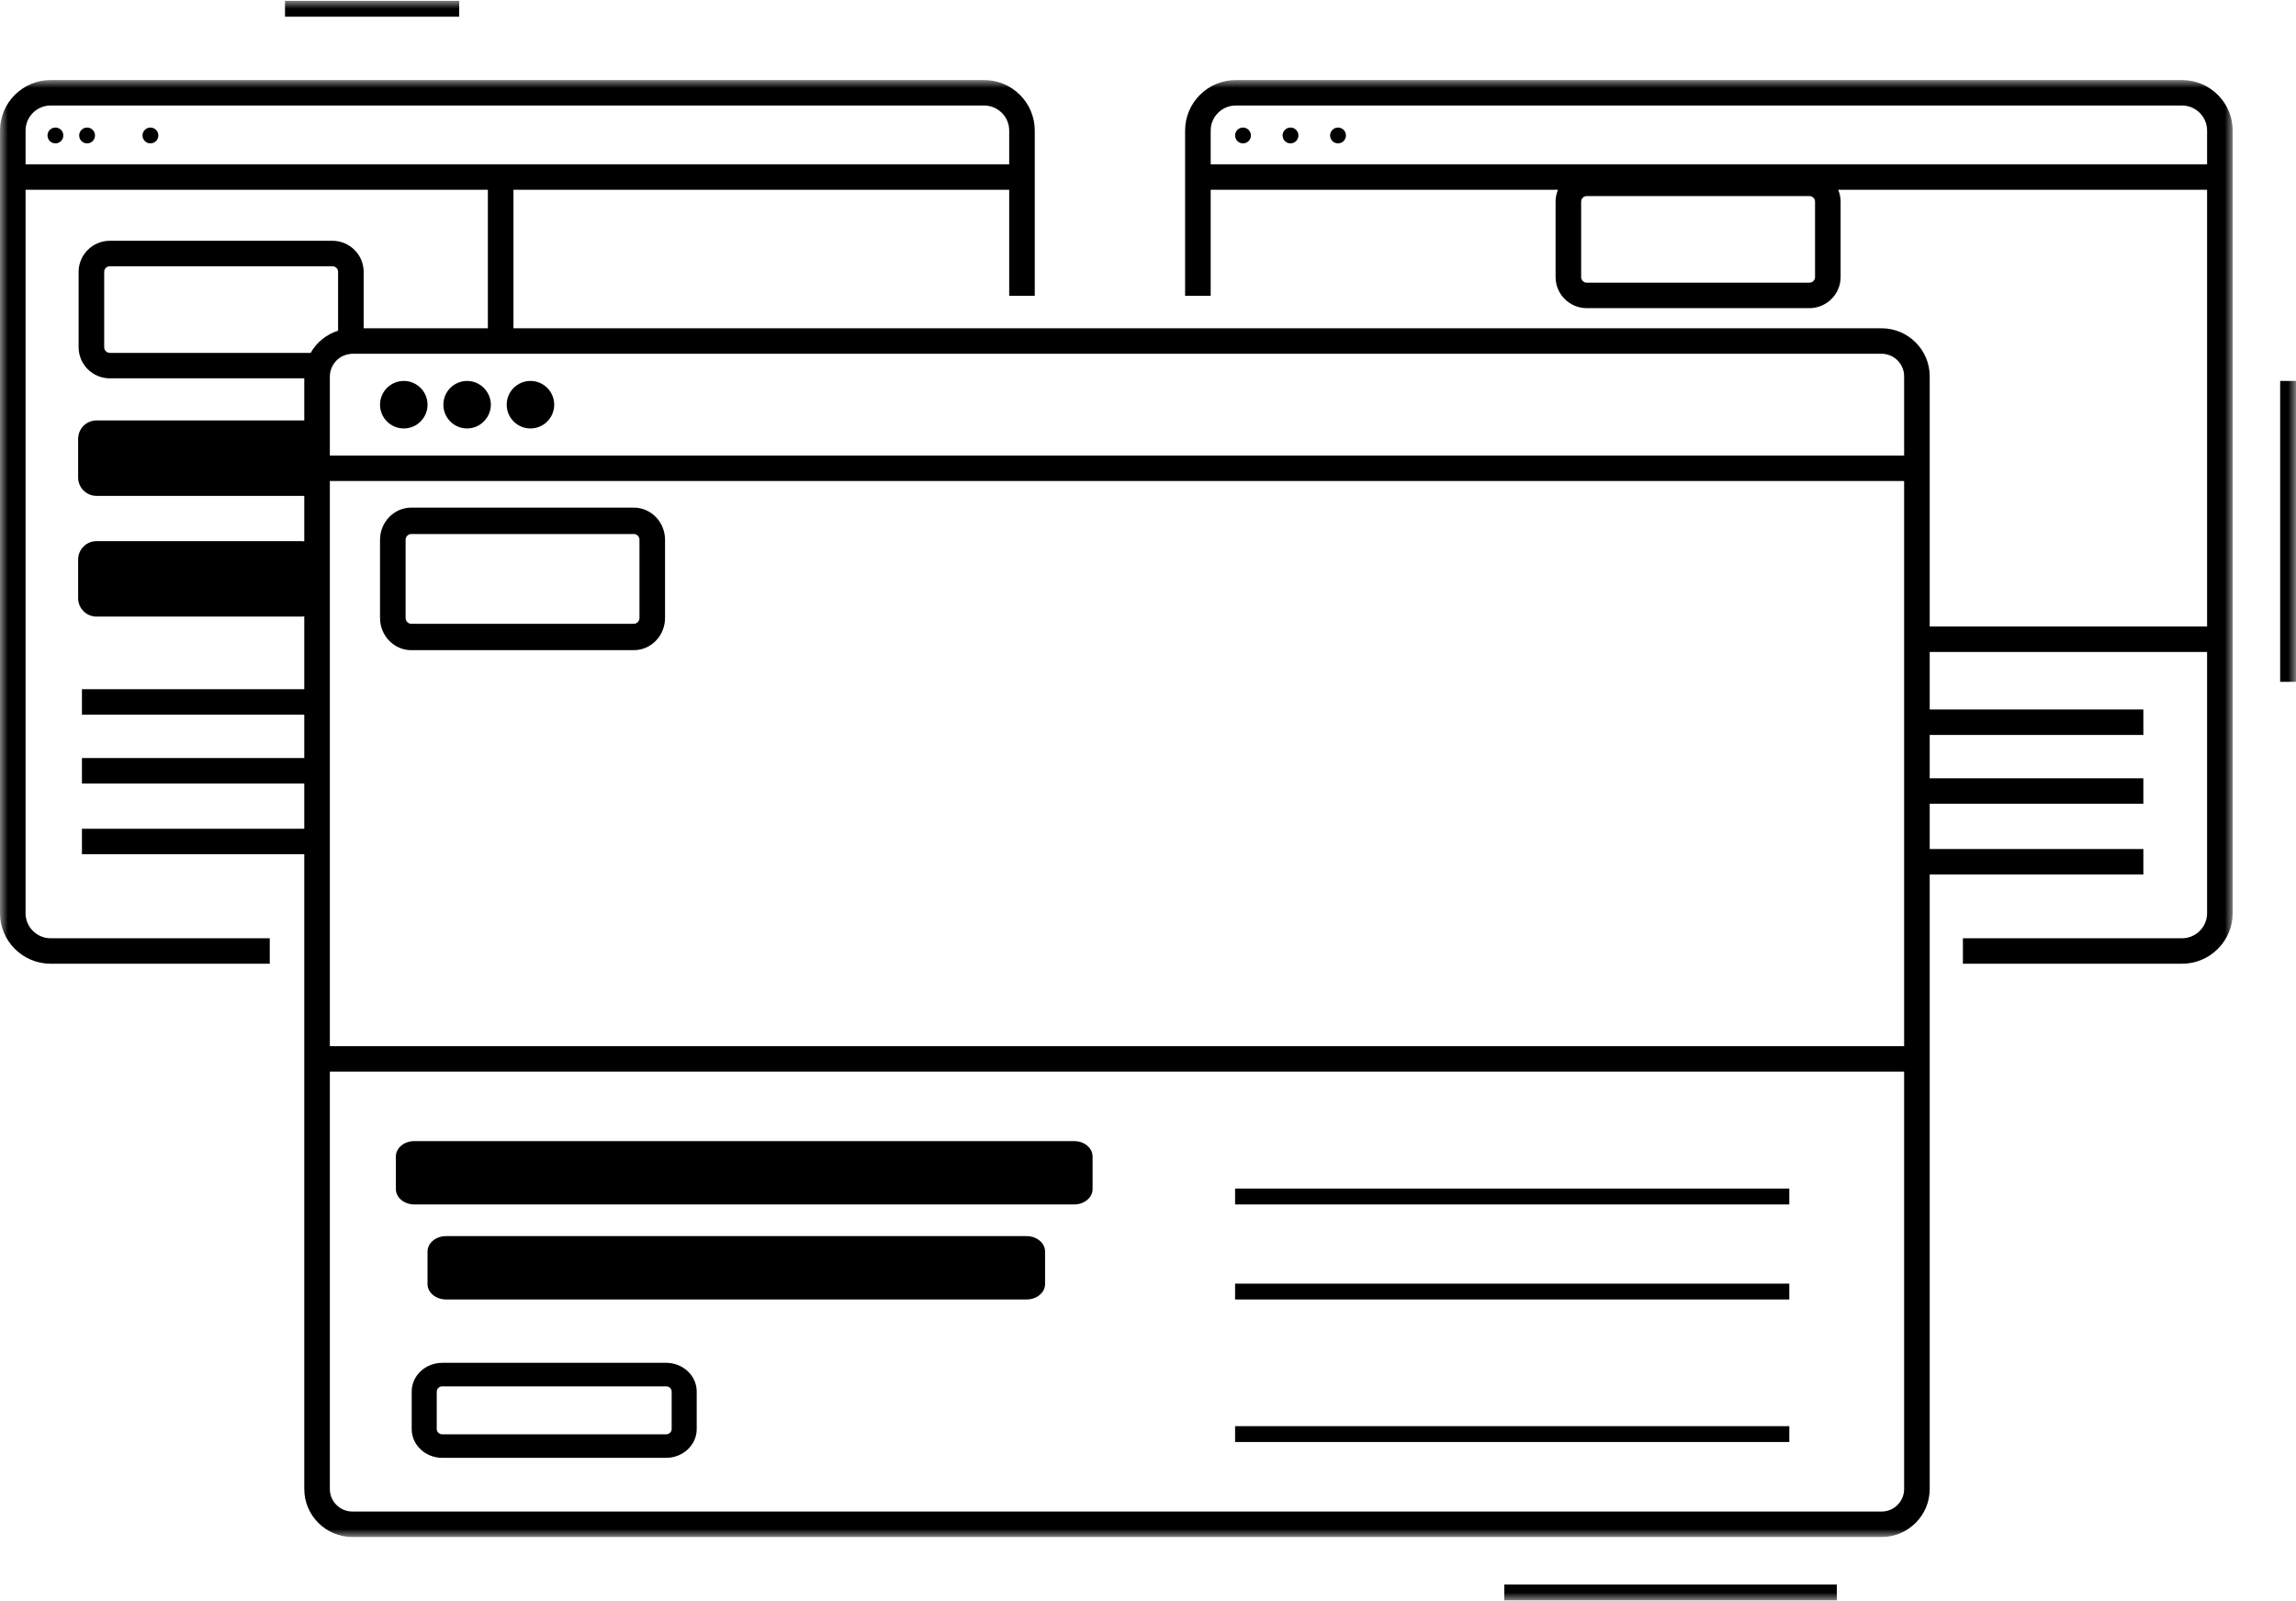 <?xml version="1.0" encoding="UTF-8"?>
<svg xmlns="http://www.w3.org/2000/svg" xmlns:xlink="http://www.w3.org/1999/xlink" width="185px" height="129px" viewBox="0 0 145 101" version="1.1">
  <title>Group 36</title>
  <defs>
    <polygon id="path-1" points="0 0 141 0 141 92 0 92"></polygon>
    <polygon id="path-3" points="0 101 145 101 145 0 0 0"></polygon>
  </defs>
  <g id="Landing-Page" stroke="none" stroke-width="1" fill="none" fill-rule="evenodd">
    <g id="Landing-Page-R1" transform="translate(-211, -3400)">
      <g id="Module-6-–-Process-Content" transform="translate(200, 3261)">
        <g id="Group-2" transform="translate(11, 132)">
          <g id="Group-36" transform="translate(0, 7)">
            <path d="M25.5,27 C26.328,27 27,26.329 27,25.5 C27,24.672 26.328,24 25.5,24 C24.672,24 24,24.672 24,25.5 C24,26.329 24.672,27 25.5,27" id="Fill-1" fill="#000000"></path>
            <path d="M29.5,27 C30.042,27 30.512,26.71 30.776,26.279 C30.916,26.051 31,25.786 31,25.5 C31,25.214 30.916,24.949 30.776,24.721 C30.512,24.29 30.042,24 29.5,24 C28.672,24 28,24.672 28,25.5 C28,26.329 28.672,27 29.5,27" id="Fill-3" fill="#000000"></path>
            <path d="M33.5,27 C34.328,27 35,26.329 35,25.5 C35,24.672 34.328,24 33.5,24 C32.672,24 32,24.672 32,25.5 C32,26.329 32.672,27 33.5,27" id="Fill-5" fill="#000000"></path>
            <g id="Group-9" transform="translate(0, 5)">
              <mask id="mask-2" fill="white">
                <use xlink:href="#path-1"></use>
              </mask>
              <g id="Clip-8"></g>
              <path d="M139.385,5.322 L76.459,5.322 L76.459,3.188 C76.459,2.317 77.171,1.608 78.045,1.608 L137.798,1.608 C138.673,1.608 139.385,2.317 139.385,3.188 L139.385,5.322 Z M114.626,12.441 C114.626,12.637 114.465,12.796 114.268,12.796 L100.212,12.796 C100.015,12.796 99.855,12.637 99.855,12.441 L99.855,7.682 C99.855,7.485 100.015,7.326 100.212,7.326 L114.268,7.326 C114.465,7.326 114.626,7.485 114.626,7.682 L114.626,12.441 Z M120.252,88.971 C120.252,89.755 119.612,90.392 118.824,90.392 L22.259,90.392 C21.472,90.392 20.831,89.755 20.831,88.971 L20.831,62.612 L120.252,62.612 L120.252,88.971 Z M6.937,17.228 C6.74,17.228 6.58,17.068 6.58,16.872 L6.58,12.113 C6.58,11.917 6.74,11.758 6.937,11.758 L20.994,11.758 C21.191,11.758 21.351,11.917 21.351,12.113 L21.351,15.829 C20.609,16.062 19.994,16.564 19.619,17.228 L6.937,17.228 Z M120.252,39.745 L120.252,41.353 L120.252,44.093 L120.252,45.701 L120.252,48.558 L120.252,50.166 L120.252,61.005 L20.831,61.005 L20.831,48.887 L20.831,47.279 L20.831,44.42 L20.831,42.812 L20.831,40.073 L20.831,38.465 L20.831,26.258 L20.831,25.317 L22.263,25.317 L30.81,25.317 L31.618,25.317 L32.426,25.317 L50.785,25.317 L120.252,25.317 L120.252,39.745 Z M30.81,17.283 L31.618,17.283 L32.426,17.283 L42.683,17.283 L118.824,17.283 C119.612,17.283 120.252,17.921 120.252,18.704 L120.252,23.709 L49.164,23.709 L32.426,23.709 L31.618,23.709 L30.81,23.709 L22.285,23.709 L20.831,23.709 L20.831,21.493 L20.831,18.836 L20.831,18.704 C20.831,18.459 20.9,18.232 21.011,18.03 C21.224,17.639 21.613,17.362 22.074,17.301 C22.135,17.293 22.196,17.283 22.259,17.283 L22.921,17.283 L30.81,17.283 Z M1.615,5.322 L1.615,3.188 C1.615,2.317 2.327,1.608 3.201,1.608 L62.147,1.608 C63.021,1.608 63.734,2.317 63.734,3.188 L63.734,5.322 L1.615,5.322 Z M137.798,0 L78.045,0 C76.28,0 74.843,1.429 74.843,3.188 L74.843,13.627 L76.459,13.627 L76.459,6.93 L98.391,6.93 C98.294,7.162 98.24,7.415 98.24,7.682 L98.24,12.441 C98.24,13.523 99.124,14.404 100.212,14.404 L114.268,14.404 C115.356,14.404 116.241,13.523 116.241,12.441 L116.241,7.682 C116.241,7.415 116.186,7.162 116.089,6.93 L139.385,6.93 L139.385,34.506 L121.867,34.506 L121.867,18.704 C121.867,17.034 120.502,15.675 118.824,15.675 L41.062,15.675 L32.426,15.675 L32.426,7.11 L32.426,6.93 L63.734,6.93 L63.734,13.627 L65.349,13.627 L65.349,3.188 C65.349,1.429 63.912,0 62.147,0 L3.201,0 C1.437,0 -0,1.429 -0,3.188 L-0,52.613 C-0,54.37 1.437,55.8 3.201,55.8 L17.036,55.8 L17.036,54.192 L3.201,54.192 C2.327,54.192 1.615,53.483 1.615,52.613 L1.615,6.93 L30.81,6.93 L30.81,15.675 L22.966,15.675 L22.966,12.113 C22.966,11.031 22.081,10.15 20.994,10.15 L6.937,10.15 C5.85,10.15 4.965,11.031 4.965,12.113 L4.965,16.872 C4.965,17.955 5.85,18.836 6.937,18.836 L19.216,18.836 L19.216,21.493 L6.1,21.493 C5.457,21.493 4.935,22.012 4.935,22.653 L4.935,25.099 C4.935,25.74 5.457,26.258 6.1,26.258 L19.216,26.258 L19.216,29.131 C19.164,29.124 19.113,29.115 19.059,29.115 L6.1,29.115 C5.457,29.115 4.935,29.634 4.935,30.275 L4.935,32.722 C4.935,33.362 5.457,33.881 6.1,33.881 L19.059,33.881 C19.113,33.881 19.164,33.872 19.216,33.865 L19.216,38.465 L5.175,38.465 L5.175,40.073 L19.216,40.073 L19.216,42.812 L5.175,42.812 L5.175,44.42 L19.216,44.42 L19.216,47.279 L5.175,47.279 L5.175,48.887 L19.216,48.887 L19.216,88.971 C19.216,90.64 20.582,92 22.259,92 L118.824,92 C120.502,92 121.867,90.64 121.867,88.971 L121.867,50.166 L135.36,50.166 L135.36,48.558 L121.867,48.558 L121.867,45.701 L135.36,45.701 L135.36,44.093 L121.867,44.093 L121.867,41.353 L135.36,41.353 L135.36,39.745 L121.867,39.745 L121.867,36.114 L139.385,36.114 L139.385,52.613 C139.385,53.483 138.673,54.192 137.798,54.192 L123.964,54.192 L123.964,55.8 L137.798,55.8 C139.564,55.8 141,54.37 141,52.613 L141,3.188 C141,1.429 139.564,0 137.798,0 L137.798,0 Z" id="Fill-7" fill="#000000" mask="url(#mask-2)"></path>
            </g>
            <path d="M3.5,8 C3.224,8 3,8.224 3,8.5 C3,8.776 3.224,9 3.5,9 C3.776,9 4,8.776 4,8.5 C4,8.224 3.776,8 3.5,8" id="Fill-10" fill="#000000"></path>
            <path d="M5.5,8 C5.224,8 5,8.224 5,8.5 C5,8.776 5.224,9 5.5,9 C5.776,9 6,8.776 6,8.5 C6,8.224 5.776,8 5.5,8" id="Fill-12" fill="#000000"></path>
            <path d="M9.5,8 C9.224,8 9,8.224 9,8.5 C9,8.776 9.224,9 9.5,9 C9.776,9 10,8.776 10,8.5 C10,8.224 9.776,8 9.5,8" id="Fill-14" fill="#000000"></path>
            <path d="M78.5,8 C78.224,8 78,8.224 78,8.5 C78,8.776 78.224,9 78.5,9 C78.776,9 79,8.776 79,8.5 C79,8.224 78.776,8 78.5,8" id="Fill-16" fill="#000000"></path>
            <path d="M81.5,8 C81.224,8 81,8.224 81,8.5 C81,8.776 81.224,9 81.5,9 C81.776,9 82,8.776 82,8.5 C82,8.224 81.776,8 81.5,8" id="Fill-18" fill="#000000"></path>
            <path d="M84.5,8 C84.224,8 84,8.224 84,8.5 C84,8.776 84.224,9 84.5,9 C84.776,9 85,8.776 85,8.5 C85,8.224 84.776,8 84.5,8" id="Fill-20" fill="#000000"></path>
            <path d="M26.162,76 L67.838,76 C68.48,76 69,75.564 69,75.027 L69,72.974 C69,72.436 68.48,72 67.838,72 L26.162,72 C25.52,72 25,72.436 25,72.974 L25,75.027 C25,75.564 25.52,76 26.162,76" id="Fill-22" fill="#000000"></path>
            <path d="M28.169,82 L64.831,82 C65.477,82 66,81.564 66,81.027 L66,78.974 C66,78.436 65.477,78 64.831,78 L28.169,78 C27.523,78 27,78.436 27,78.974 L27,81.027 C27,81.564 27.523,82 28.169,82" id="Fill-24" fill="#000000"></path>
            <path d="M42.418,90.186 C42.418,90.367 42.261,90.514 42.068,90.514 L27.932,90.514 C27.739,90.514 27.582,90.367 27.582,90.186 L27.582,87.815 C27.582,87.633 27.739,87.486 27.932,87.486 L42.068,87.486 C42.261,87.486 42.418,87.633 42.418,87.815 L42.418,90.186 Z M42.068,86 L27.932,86 C26.867,86 26,86.814 26,87.815 L26,90.186 C26,91.187 26.867,92 27.932,92 L42.068,92 C43.133,92 44,91.187 44,90.186 L44,87.815 C44,86.814 43.133,86 42.068,86 L42.068,86 Z" id="Fill-26" fill="#000000"></path>
            <mask id="mask-4" fill="white">
              <use xlink:href="#path-3"></use>
            </mask>
            <g id="Clip-29"></g>
            <polygon id="Fill-28" fill="#000000" mask="url(#mask-4)" points="78 76 113 76 113 75 78 75"></polygon>
            <polygon id="Fill-30" fill="#000000" mask="url(#mask-4)" points="78 82 113 82 113 81 78 81"></polygon>
            <polygon id="Fill-31" fill="#000000" mask="url(#mask-4)" points="78 91 113 91 113 90 78 90"></polygon>
            <path d="M40.385,38.966 C40.385,39.169 40.225,39.334 40.028,39.334 L32.316,39.334 L31.508,39.334 L30.7,39.334 L25.972,39.334 C25.775,39.334 25.615,39.169 25.615,38.966 L25.615,34.034 C25.615,33.831 25.775,33.666 25.972,33.666 L30.7,33.666 L31.508,33.666 L32.316,33.666 L40.028,33.666 C40.225,33.666 40.385,33.831 40.385,34.034 L40.385,38.966 Z M40.028,32 L32.316,32 L31.508,32 L30.7,32 L25.972,32 C24.885,32 24,32.912 24,34.034 L24,38.966 C24,40.088 24.885,41 25.972,41 L30.7,41 L31.508,41 L32.316,41 L40.028,41 C41.115,41 42,40.088 42,38.966 L42,34.034 C42,32.912 41.115,32 40.028,32 L40.028,32 Z" id="Fill-32" fill="#000000" mask="url(#mask-4)"></path>
            <polygon id="Fill-33" fill="#000000" mask="url(#mask-4)" points="144 43 145 43 145 24 144 24"></polygon>
            <polygon id="Fill-34" fill="#000000" mask="url(#mask-4)" points="18 1 29 1 29 0 18 0"></polygon>
            <polygon id="Fill-35" fill="#000000" mask="url(#mask-4)" points="95 101 116 101 116 100 95 100"></polygon>
          </g>
        </g>
      </g>
    </g>
  </g>
</svg>
